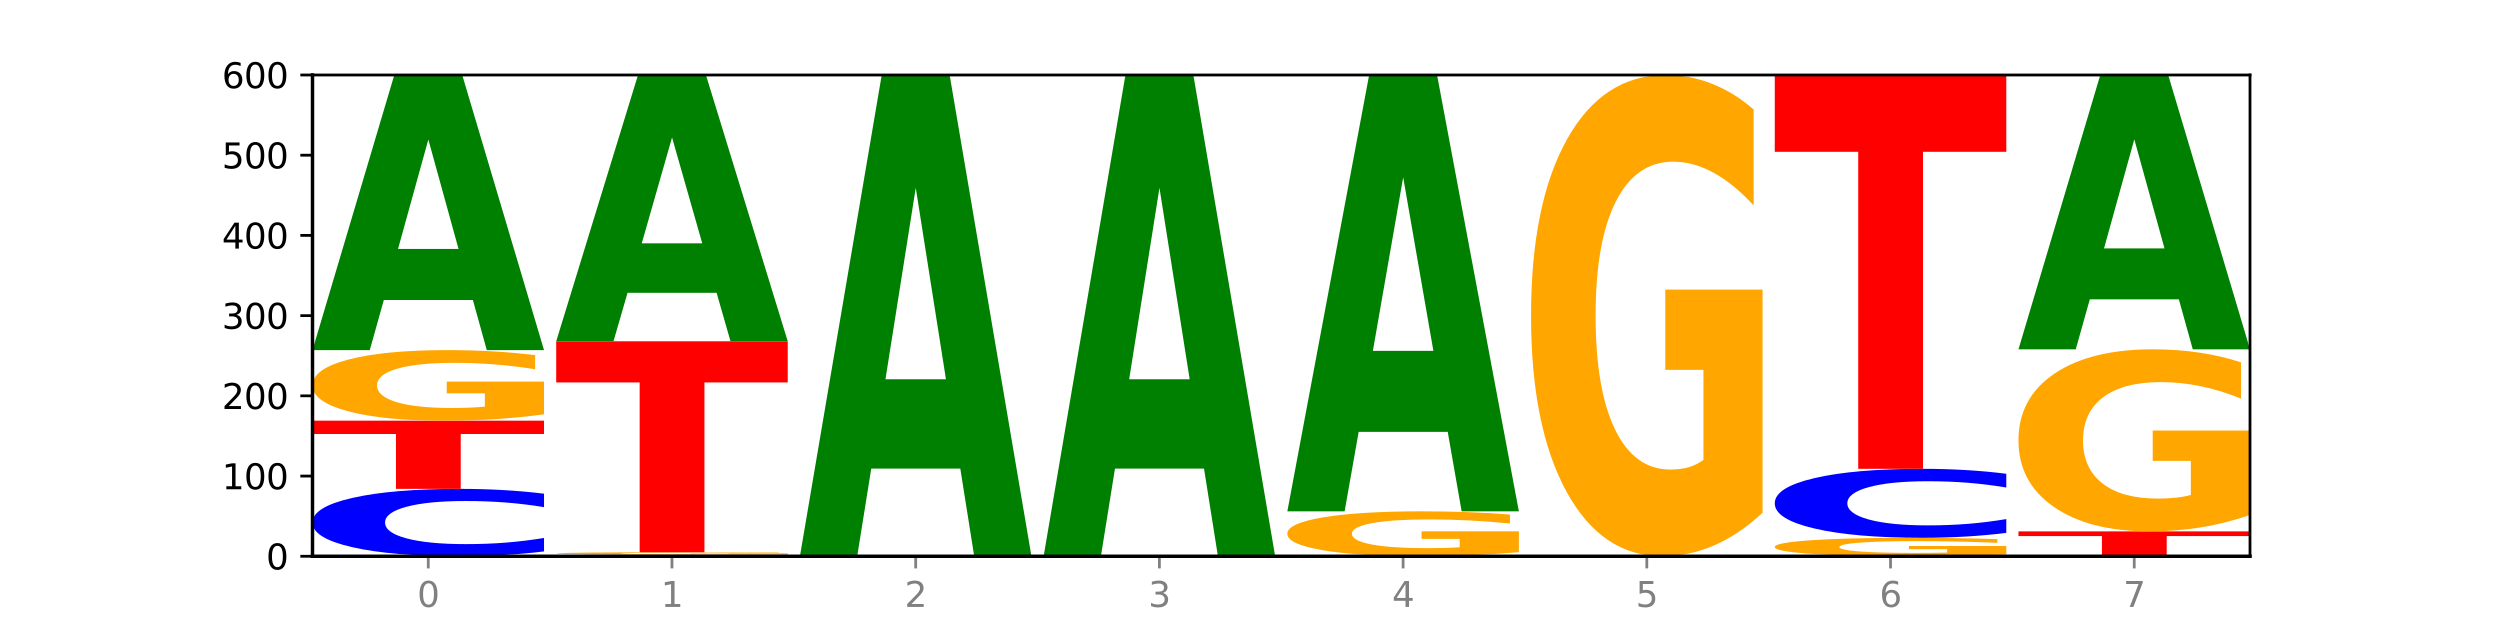 <?xml version="1.0" encoding="utf-8" standalone="no"?>
<!DOCTYPE svg PUBLIC "-//W3C//DTD SVG 1.1//EN"
  "http://www.w3.org/Graphics/SVG/1.1/DTD/svg11.dtd">
<svg xmlns:xlink="http://www.w3.org/1999/xlink" width="720pt" height="180pt" viewBox="0 0 720 180" xmlns="http://www.w3.org/2000/svg" version="1.1">
 <defs>
  <style type="text/css">*{stroke-linejoin: round; stroke-linecap: butt}</style>
 </defs>
 <g id="figure_1">
  <g id="patch_1">
   <path d="M 0 180 
L 720 180 
L 720 0 
L 0 0 
z
" style="fill: #ffffff"/>
  </g>
  <g id="axes_1">
   <g id="patch_2">
    <path d="M 90 160.2 
L 648 160.2 
L 648 21.6 
L 90 21.6 
z
" style="fill: #ffffff"/>
   </g>
   <g id="line2d_1">
    <path d="M 90 160.2 
L 648 160.2 
" clip-path="url(#pa056838fa3)" style="fill: none; stroke: #000000; stroke-width: 0.5; stroke-linecap: square"/>
   </g>
   <g id="patch_3">
    <path d="M 156.679 158.809 
Q 151.102 159.499 145.07 159.847 
Q 139.039 160.2 132.47 160.2 
Q 112.882 160.2 101.441 157.587 
Q 90 154.973 90 150.504 
Q 90 146.019 101.441 143.409 
Q 112.882 140.796 132.47 140.796 
Q 139.039 140.796 145.07 141.149 
Q 151.102 141.497 156.679 142.187 
L 156.679 146.055 
Q 151.051 145.141 145.591 144.716 
Q 140.131 144.291 134.1 144.291 
Q 123.281 144.291 117.082 145.947 
Q 110.899 147.598 110.899 150.504 
Q 110.899 153.398 117.082 155.053 
Q 123.281 156.705 134.1 156.705 
Q 140.131 156.705 145.591 156.28 
Q 151.051 155.851 156.679 154.937 
L 156.679 158.809 
z
" clip-path="url(#pa056838fa3)" style="fill: #0000ff"/>
   </g>
   <g id="patch_4">
    <path d="M 90 121.161 
L 156.679 121.161 
L 156.679 124.99 
L 132.69 124.99 
L 132.69 140.796 
L 114.036 140.796 
L 114.036 124.99 
L 90 124.99 
L 90 121.161 
z
" clip-path="url(#pa056838fa3)" style="fill: #ff0000"/>
   </g>
   <g id="patch_5">
    <path d="M 156.679 119.322 
Q 149.955 120.241 142.722 120.703 
Q 135.489 121.161 127.778 121.161 
Q 110.353 121.161 100.177 118.423 
Q 90 115.685 90 111.003 
Q 90 106.267 100.356 103.55 
Q 110.727 100.833 128.764 100.833 
Q 135.713 100.833 142.079 101.203 
Q 148.46 101.568 154.109 102.29 
L 154.109 106.342 
Q 148.281 105.414 142.513 104.957 
Q 136.744 104.495 130.946 104.495 
Q 120.216 104.495 114.403 106.183 
Q 108.59 107.867 108.59 111.003 
Q 108.59 114.111 114.194 115.807 
Q 119.798 117.499 130.109 117.499 
Q 132.919 117.499 135.325 117.403 
Q 137.731 117.302 139.643 117.092 
L 139.643 113.288 
L 128.66 113.288 
L 128.66 109.899 
L 156.679 109.899 
L 156.679 119.322 
z
" clip-path="url(#pa056838fa3)" style="fill: #ffa600"/>
   </g>
   <g id="patch_6">
    <path d="M 136.189 86.399 
L 110.545 86.399 
L 106.496 100.833 
L 90 100.833 
L 113.558 21.6 
L 133.121 21.6 
L 156.679 100.833 
L 140.197 100.833 
L 136.189 86.399 
z
M 114.635 71.694 
L 132.058 71.694 
L 123.36 40.177 
L 114.635 71.694 
z
" clip-path="url(#pa056838fa3)" style="fill: #008000"/>
   </g>
   <g id="patch_7">
    <path d="M 226.868 160.167 
Q 221.29 160.183 215.259 160.192 
Q 209.228 160.2 202.659 160.2 
Q 183.07 160.2 171.629 160.138 
Q 160.189 160.076 160.189 159.969 
Q 160.189 159.862 171.629 159.8 
Q 183.07 159.738 202.659 159.738 
Q 209.228 159.738 215.259 159.746 
Q 221.29 159.755 226.868 159.771 
L 226.868 159.863 
Q 221.24 159.841 215.78 159.831 
Q 210.32 159.821 204.289 159.821 
Q 193.47 159.821 187.27 159.861 
Q 181.088 159.9 181.088 159.969 
Q 181.088 160.038 187.27 160.077 
Q 193.47 160.117 204.289 160.117 
Q 210.32 160.117 215.78 160.107 
Q 221.24 160.096 226.868 160.075 
L 226.868 160.167 
z
" clip-path="url(#pa056838fa3)" style="fill: #0000ff"/>
   </g>
   <g id="patch_8">
    <path d="M 226.868 159.675 
Q 220.143 159.707 212.91 159.722 
Q 205.678 159.738 197.967 159.738 
Q 180.542 159.738 170.365 159.645 
Q 160.189 159.551 160.189 159.392 
Q 160.189 159.23 170.545 159.138 
Q 180.916 159.045 198.953 159.045 
Q 205.902 159.045 212.268 159.058 
Q 218.649 159.07 224.298 159.095 
L 224.298 159.233 
Q 218.47 159.201 212.701 159.186 
Q 206.933 159.17 201.135 159.17 
Q 190.405 159.17 184.592 159.227 
Q 178.779 159.285 178.779 159.392 
Q 178.779 159.498 184.383 159.555 
Q 189.987 159.613 200.298 159.613 
Q 203.107 159.613 205.513 159.61 
Q 207.919 159.606 209.832 159.599 
L 209.832 159.47 
L 198.848 159.47 
L 198.848 159.354 
L 226.868 159.354 
L 226.868 159.675 
z
" clip-path="url(#pa056838fa3)" style="fill: #ffa600"/>
   </g>
   <g id="patch_9">
    <path d="M 160.189 98.292 
L 226.868 98.292 
L 226.868 110.141 
L 202.879 110.141 
L 202.879 159.045 
L 184.224 159.045 
L 184.224 110.141 
L 160.189 110.141 
L 160.189 98.292 
z
" clip-path="url(#pa056838fa3)" style="fill: #ff0000"/>
   </g>
   <g id="patch_10">
    <path d="M 206.377 84.321 
L 180.734 84.321 
L 176.685 98.292 
L 160.189 98.292 
L 183.747 21.6 
L 203.31 21.6 
L 226.868 98.292 
L 210.386 98.292 
L 206.377 84.321 
z
M 184.824 70.087 
L 202.247 70.087 
L 193.549 39.581 
L 184.824 70.087 
z
" clip-path="url(#pa056838fa3)" style="fill: #008000"/>
   </g>
   <g id="patch_11">
    <path d="M 276.566 134.951 
L 250.922 134.951 
L 246.873 160.2 
L 230.377 160.2 
L 253.935 21.6 
L 273.499 21.6 
L 297.057 160.2 
L 280.574 160.2 
L 276.566 134.951 
z
M 255.012 109.228 
L 272.435 109.228 
L 263.737 54.096 
L 255.012 109.228 
z
" clip-path="url(#pa056838fa3)" style="fill: #008000"/>
   </g>
   <g id="patch_12">
    <path d="M 346.755 134.951 
L 321.111 134.951 
L 317.062 160.2 
L 300.566 160.2 
L 324.124 21.6 
L 343.687 21.6 
L 367.245 160.2 
L 350.763 160.2 
L 346.755 134.951 
z
M 325.201 109.228 
L 342.624 109.228 
L 333.926 54.096 
L 325.201 109.228 
z
" clip-path="url(#pa056838fa3)" style="fill: #008000"/>
   </g>
   <g id="patch_13">
    <path d="M 437.434 159.03 
Q 430.709 159.615 423.476 159.909 
Q 416.244 160.2 408.533 160.2 
Q 391.108 160.2 380.931 158.458 
Q 370.755 156.715 370.755 153.736 
Q 370.755 150.722 381.111 148.993 
Q 391.482 147.264 409.519 147.264 
Q 416.468 147.264 422.834 147.499 
Q 429.215 147.732 434.864 148.191 
L 434.864 150.77 
Q 429.036 150.179 423.267 149.888 
Q 417.499 149.594 411.701 149.594 
Q 400.971 149.594 395.158 150.668 
Q 389.345 151.74 389.345 153.736 
Q 389.345 155.713 394.949 156.793 
Q 400.553 157.87 410.864 157.87 
Q 413.673 157.87 416.079 157.808 
Q 418.485 157.744 420.398 157.611 
L 420.398 155.19 
L 409.414 155.19 
L 409.414 153.033 
L 437.434 153.033 
L 437.434 159.03 
z
" clip-path="url(#pa056838fa3)" style="fill: #ffa600"/>
   </g>
   <g id="patch_14">
    <path d="M 416.943 124.372 
L 391.3 124.372 
L 387.251 147.264 
L 370.755 147.264 
L 394.313 21.6 
L 413.876 21.6 
L 437.434 147.264 
L 420.952 147.264 
L 416.943 124.372 
z
M 395.39 101.049 
L 412.813 101.049 
L 404.115 51.063 
L 395.39 101.049 
z
" clip-path="url(#pa056838fa3)" style="fill: #008000"/>
   </g>
   <g id="patch_15">
    <path d="M 507.623 147.66 
Q 500.898 153.93 493.665 157.079 
Q 486.432 160.2 478.721 160.2 
Q 461.297 160.2 451.12 141.533 
Q 440.943 122.866 440.943 90.943 
Q 440.943 58.648 451.299 40.124 
Q 461.67 21.6 479.708 21.6 
Q 486.656 21.6 493.023 24.119 
Q 499.404 26.61 505.052 31.535 
L 505.052 59.163 
Q 499.224 52.836 493.456 49.715 
Q 487.688 46.566 481.889 46.566 
Q 471.16 46.566 465.347 58.075 
Q 459.533 69.556 459.533 90.943 
Q 459.533 112.129 465.137 123.696 
Q 470.741 135.234 481.053 135.234 
Q 483.862 135.234 486.268 134.576 
Q 488.674 133.889 490.587 132.457 
L 490.587 106.518 
L 479.603 106.518 
L 479.603 83.413 
L 507.623 83.413 
L 507.623 147.66 
z
" clip-path="url(#pa056838fa3)" style="fill: #ffa600"/>
   </g>
   <g id="patch_16">
    <path d="M 577.811 159.719 
Q 571.087 159.96 563.854 160.08 
Q 556.621 160.2 548.91 160.2 
Q 531.486 160.2 521.309 159.484 
Q 511.132 158.769 511.132 157.545 
Q 511.132 156.307 521.488 155.597 
Q 531.859 154.887 549.896 154.887 
Q 556.845 154.887 563.211 154.984 
Q 569.592 155.079 575.241 155.268 
L 575.241 156.327 
Q 569.413 156.084 563.645 155.965 
Q 557.876 155.844 552.078 155.844 
Q 541.348 155.844 535.535 156.285 
Q 529.722 156.725 529.722 157.545 
Q 529.722 158.357 535.326 158.801 
Q 540.93 159.243 551.241 159.243 
Q 554.051 159.243 556.457 159.218 
Q 558.863 159.191 560.775 159.137 
L 560.775 158.142 
L 549.792 158.142 
L 549.792 157.257 
L 577.811 157.257 
L 577.811 159.719 
z
" clip-path="url(#pa056838fa3)" style="fill: #ffa600"/>
   </g>
   <g id="patch_17">
    <path d="M 577.811 153.463 
Q 572.234 154.169 566.203 154.526 
Q 560.171 154.887 553.603 154.887 
Q 534.014 154.887 522.573 152.211 
Q 511.132 149.536 511.132 144.96 
Q 511.132 140.368 522.573 137.697 
Q 534.014 135.021 553.603 135.021 
Q 560.171 135.021 566.203 135.382 
Q 572.234 135.739 577.811 136.445 
L 577.811 140.405 
Q 572.183 139.469 566.723 139.034 
Q 561.263 138.599 555.232 138.599 
Q 544.413 138.599 538.214 140.294 
Q 532.031 141.985 532.031 144.96 
Q 532.031 147.923 538.214 149.618 
Q 544.413 151.309 555.232 151.309 
Q 561.263 151.309 566.723 150.874 
Q 572.183 150.434 577.811 149.499 
L 577.811 153.463 
z
" clip-path="url(#pa056838fa3)" style="fill: #0000ff"/>
   </g>
   <g id="patch_18">
    <path d="M 511.132 21.6 
L 577.811 21.6 
L 577.811 43.72 
L 553.822 43.72 
L 553.822 135.021 
L 535.168 135.021 
L 535.168 43.72 
L 511.132 43.72 
L 511.132 21.6 
z
" clip-path="url(#pa056838fa3)" style="fill: #ff0000"/>
   </g>
   <g id="patch_19">
    <path d="M 648 160.183 
Q 642.422 160.192 636.391 160.196 
Q 630.36 160.2 623.791 160.2 
Q 604.202 160.2 592.762 160.169 
Q 581.321 160.138 581.321 160.085 
Q 581.321 160.031 592.762 160 
Q 604.202 159.969 623.791 159.969 
Q 630.36 159.969 636.391 159.973 
Q 642.422 159.977 648 159.986 
L 648 160.032 
Q 642.372 160.021 636.912 160.016 
Q 631.452 160.011 625.421 160.011 
Q 614.602 160.011 608.402 160.03 
Q 602.22 160.05 602.22 160.085 
Q 602.22 160.119 608.402 160.139 
Q 614.602 160.158 625.421 160.158 
Q 631.452 160.158 636.912 160.153 
Q 642.372 160.148 648 160.137 
L 648 160.183 
z
" clip-path="url(#pa056838fa3)" style="fill: #0000ff"/>
   </g>
   <g id="patch_20">
    <path d="M 581.321 153.039 
L 648 153.039 
L 648 154.391 
L 624.011 154.391 
L 624.011 159.969 
L 605.356 159.969 
L 605.356 154.391 
L 581.321 154.391 
L 581.321 153.039 
z
" clip-path="url(#pa056838fa3)" style="fill: #ff0000"/>
   </g>
   <g id="patch_21">
    <path d="M 648 148.295 
Q 641.275 150.667 634.042 151.858 
Q 626.81 153.039 619.099 153.039 
Q 601.674 153.039 591.497 145.977 
Q 581.321 138.914 581.321 126.837 
Q 581.321 114.618 591.677 107.61 
Q 602.048 100.602 620.085 100.602 
Q 627.034 100.602 633.4 101.555 
Q 639.781 102.498 645.43 104.361 
L 645.43 114.813 
Q 639.602 112.42 633.833 111.239 
Q 628.065 110.047 622.267 110.047 
Q 611.537 110.047 605.724 114.402 
Q 599.911 118.745 599.911 126.837 
Q 599.911 134.852 605.515 139.228 
Q 611.119 143.594 621.43 143.594 
Q 624.239 143.594 626.645 143.344 
Q 629.051 143.085 630.964 142.543 
L 630.964 132.729 
L 619.98 132.729 
L 619.98 123.988 
L 648 123.988 
L 648 148.295 
z
" clip-path="url(#pa056838fa3)" style="fill: #ffa600"/>
   </g>
   <g id="patch_22">
    <path d="M 627.51 86.21 
L 601.866 86.21 
L 597.817 100.602 
L 581.321 100.602 
L 604.879 21.6 
L 624.442 21.6 
L 648 100.602 
L 631.518 100.602 
L 627.51 86.21 
z
M 605.956 71.548 
L 623.379 71.548 
L 614.681 40.123 
L 605.956 71.548 
z
" clip-path="url(#pa056838fa3)" style="fill: #008000"/>
   </g>
   <g id="matplotlib.axis_1">
    <g id="xtick_1">
     <g id="line2d_2">
      <defs>
       <path id="m6065a7a593" d="M 0 0 
L 0 3.5 
" style="stroke: #808080; stroke-width: 0.8"/>
      </defs>
      <g>
       <use xlink:href="#m6065a7a593" x="123.34" y="160.2" style="fill: #808080; stroke: #808080; stroke-width: 0.8"/>
      </g>
     </g>
     <g id="text_1">
      <!-- 0 -->
      <g style="fill: #808080" transform="translate(120.158 174.798) scale(0.1 -0.1)">
       <defs>
        <path id="DejaVuSans-30" d="M 2034 4250 
Q 1547 4250 1301 3770 
Q 1056 3291 1056 2328 
Q 1056 1369 1301 889 
Q 1547 409 2034 409 
Q 2525 409 2770 889 
Q 3016 1369 3016 2328 
Q 3016 3291 2770 3770 
Q 2525 4250 2034 4250 
z
M 2034 4750 
Q 2819 4750 3233 4129 
Q 3647 3509 3647 2328 
Q 3647 1150 3233 529 
Q 2819 -91 2034 -91 
Q 1250 -91 836 529 
Q 422 1150 422 2328 
Q 422 3509 836 4129 
Q 1250 4750 2034 4750 
z
" transform="scale(0.016)"/>
       </defs>
       <use xlink:href="#DejaVuSans-30"/>
      </g>
     </g>
    </g>
    <g id="xtick_2">
     <g id="line2d_3">
      <g>
       <use xlink:href="#m6065a7a593" x="193.528" y="160.2" style="fill: #808080; stroke: #808080; stroke-width: 0.8"/>
      </g>
     </g>
     <g id="text_2">
      <!-- 1 -->
      <g style="fill: #808080" transform="translate(190.347 174.798) scale(0.1 -0.1)">
       <defs>
        <path id="DejaVuSans-31" d="M 794 531 
L 1825 531 
L 1825 4091 
L 703 3866 
L 703 4441 
L 1819 4666 
L 2450 4666 
L 2450 531 
L 3481 531 
L 3481 0 
L 794 0 
L 794 531 
z
" transform="scale(0.016)"/>
       </defs>
       <use xlink:href="#DejaVuSans-31"/>
      </g>
     </g>
    </g>
    <g id="xtick_3">
     <g id="line2d_4">
      <g>
       <use xlink:href="#m6065a7a593" x="263.717" y="160.2" style="fill: #808080; stroke: #808080; stroke-width: 0.8"/>
      </g>
     </g>
     <g id="text_3">
      <!-- 2 -->
      <g style="fill: #808080" transform="translate(260.536 174.798) scale(0.1 -0.1)">
       <defs>
        <path id="DejaVuSans-32" d="M 1228 531 
L 3431 531 
L 3431 0 
L 469 0 
L 469 531 
Q 828 903 1448 1529 
Q 2069 2156 2228 2338 
Q 2531 2678 2651 2914 
Q 2772 3150 2772 3378 
Q 2772 3750 2511 3984 
Q 2250 4219 1831 4219 
Q 1534 4219 1204 4116 
Q 875 4013 500 3803 
L 500 4441 
Q 881 4594 1212 4672 
Q 1544 4750 1819 4750 
Q 2544 4750 2975 4387 
Q 3406 4025 3406 3419 
Q 3406 3131 3298 2873 
Q 3191 2616 2906 2266 
Q 2828 2175 2409 1742 
Q 1991 1309 1228 531 
z
" transform="scale(0.016)"/>
       </defs>
       <use xlink:href="#DejaVuSans-32"/>
      </g>
     </g>
    </g>
    <g id="xtick_4">
     <g id="line2d_5">
      <g>
       <use xlink:href="#m6065a7a593" x="333.906" y="160.2" style="fill: #808080; stroke: #808080; stroke-width: 0.8"/>
      </g>
     </g>
     <g id="text_4">
      <!-- 3 -->
      <g style="fill: #808080" transform="translate(330.724 174.798) scale(0.1 -0.1)">
       <defs>
        <path id="DejaVuSans-33" d="M 2597 2516 
Q 3050 2419 3304 2112 
Q 3559 1806 3559 1356 
Q 3559 666 3084 287 
Q 2609 -91 1734 -91 
Q 1441 -91 1130 -33 
Q 819 25 488 141 
L 488 750 
Q 750 597 1062 519 
Q 1375 441 1716 441 
Q 2309 441 2620 675 
Q 2931 909 2931 1356 
Q 2931 1769 2642 2001 
Q 2353 2234 1838 2234 
L 1294 2234 
L 1294 2753 
L 1863 2753 
Q 2328 2753 2575 2939 
Q 2822 3125 2822 3475 
Q 2822 3834 2567 4026 
Q 2313 4219 1838 4219 
Q 1578 4219 1281 4162 
Q 984 4106 628 3988 
L 628 4550 
Q 988 4650 1302 4700 
Q 1616 4750 1894 4750 
Q 2613 4750 3031 4423 
Q 3450 4097 3450 3541 
Q 3450 3153 3228 2886 
Q 3006 2619 2597 2516 
z
" transform="scale(0.016)"/>
       </defs>
       <use xlink:href="#DejaVuSans-33"/>
      </g>
     </g>
    </g>
    <g id="xtick_5">
     <g id="line2d_6">
      <g>
       <use xlink:href="#m6065a7a593" x="404.094" y="160.2" style="fill: #808080; stroke: #808080; stroke-width: 0.8"/>
      </g>
     </g>
     <g id="text_5">
      <!-- 4 -->
      <g style="fill: #808080" transform="translate(400.913 174.798) scale(0.1 -0.1)">
       <defs>
        <path id="DejaVuSans-34" d="M 2419 4116 
L 825 1625 
L 2419 1625 
L 2419 4116 
z
M 2253 4666 
L 3047 4666 
L 3047 1625 
L 3713 1625 
L 3713 1100 
L 3047 1100 
L 3047 0 
L 2419 0 
L 2419 1100 
L 313 1100 
L 313 1709 
L 2253 4666 
z
" transform="scale(0.016)"/>
       </defs>
       <use xlink:href="#DejaVuSans-34"/>
      </g>
     </g>
    </g>
    <g id="xtick_6">
     <g id="line2d_7">
      <g>
       <use xlink:href="#m6065a7a593" x="474.283" y="160.2" style="fill: #808080; stroke: #808080; stroke-width: 0.8"/>
      </g>
     </g>
     <g id="text_6">
      <!-- 5 -->
      <g style="fill: #808080" transform="translate(471.102 174.798) scale(0.1 -0.1)">
       <defs>
        <path id="DejaVuSans-35" d="M 691 4666 
L 3169 4666 
L 3169 4134 
L 1269 4134 
L 1269 2991 
Q 1406 3038 1543 3061 
Q 1681 3084 1819 3084 
Q 2600 3084 3056 2656 
Q 3513 2228 3513 1497 
Q 3513 744 3044 326 
Q 2575 -91 1722 -91 
Q 1428 -91 1123 -41 
Q 819 9 494 109 
L 494 744 
Q 775 591 1075 516 
Q 1375 441 1709 441 
Q 2250 441 2565 725 
Q 2881 1009 2881 1497 
Q 2881 1984 2565 2268 
Q 2250 2553 1709 2553 
Q 1456 2553 1204 2497 
Q 953 2441 691 2322 
L 691 4666 
z
" transform="scale(0.016)"/>
       </defs>
       <use xlink:href="#DejaVuSans-35"/>
      </g>
     </g>
    </g>
    <g id="xtick_7">
     <g id="line2d_8">
      <g>
       <use xlink:href="#m6065a7a593" x="544.472" y="160.2" style="fill: #808080; stroke: #808080; stroke-width: 0.8"/>
      </g>
     </g>
     <g id="text_7">
      <!-- 6 -->
      <g style="fill: #808080" transform="translate(541.29 174.798) scale(0.1 -0.1)">
       <defs>
        <path id="DejaVuSans-36" d="M 2113 2584 
Q 1688 2584 1439 2293 
Q 1191 2003 1191 1497 
Q 1191 994 1439 701 
Q 1688 409 2113 409 
Q 2538 409 2786 701 
Q 3034 994 3034 1497 
Q 3034 2003 2786 2293 
Q 2538 2584 2113 2584 
z
M 3366 4563 
L 3366 3988 
Q 3128 4100 2886 4159 
Q 2644 4219 2406 4219 
Q 1781 4219 1451 3797 
Q 1122 3375 1075 2522 
Q 1259 2794 1537 2939 
Q 1816 3084 2150 3084 
Q 2853 3084 3261 2657 
Q 3669 2231 3669 1497 
Q 3669 778 3244 343 
Q 2819 -91 2113 -91 
Q 1303 -91 875 529 
Q 447 1150 447 2328 
Q 447 3434 972 4092 
Q 1497 4750 2381 4750 
Q 2619 4750 2861 4703 
Q 3103 4656 3366 4563 
z
" transform="scale(0.016)"/>
       </defs>
       <use xlink:href="#DejaVuSans-36"/>
      </g>
     </g>
    </g>
    <g id="xtick_8">
     <g id="line2d_9">
      <g>
       <use xlink:href="#m6065a7a593" x="614.66" y="160.2" style="fill: #808080; stroke: #808080; stroke-width: 0.8"/>
      </g>
     </g>
     <g id="text_8">
      <!-- 7 -->
      <g style="fill: #808080" transform="translate(611.479 174.798) scale(0.1 -0.1)">
       <defs>
        <path id="DejaVuSans-37" d="M 525 4666 
L 3525 4666 
L 3525 4397 
L 1831 0 
L 1172 0 
L 2766 4134 
L 525 4134 
L 525 4666 
z
" transform="scale(0.016)"/>
       </defs>
       <use xlink:href="#DejaVuSans-37"/>
      </g>
     </g>
    </g>
   </g>
   <g id="matplotlib.axis_2">
    <g id="ytick_1">
     <g id="line2d_10">
      <defs>
       <path id="m78282afcfa" d="M 0 0 
L -3.5 0 
" style="stroke: #000000; stroke-width: 0.8"/>
      </defs>
      <g>
       <use xlink:href="#m78282afcfa" x="90" y="160.2" style="stroke: #000000; stroke-width: 0.8"/>
      </g>
     </g>
     <g id="text_9">
      <!-- 0 -->
      <g transform="translate(76.638 163.999) scale(0.1 -0.1)">
       <use xlink:href="#DejaVuSans-30"/>
      </g>
     </g>
    </g>
    <g id="ytick_2">
     <g id="line2d_11">
      <g>
       <use xlink:href="#m78282afcfa" x="90" y="137.1" style="stroke: #000000; stroke-width: 0.8"/>
      </g>
     </g>
     <g id="text_10">
      <!-- 100 -->
      <g transform="translate(63.913 140.899) scale(0.1 -0.1)">
       <use xlink:href="#DejaVuSans-31"/>
       <use xlink:href="#DejaVuSans-30" x="63.623"/>
       <use xlink:href="#DejaVuSans-30" x="127.246"/>
      </g>
     </g>
    </g>
    <g id="ytick_3">
     <g id="line2d_12">
      <g>
       <use xlink:href="#m78282afcfa" x="90" y="114" style="stroke: #000000; stroke-width: 0.8"/>
      </g>
     </g>
     <g id="text_11">
      <!-- 200 -->
      <g transform="translate(63.913 117.799) scale(0.1 -0.1)">
       <use xlink:href="#DejaVuSans-32"/>
       <use xlink:href="#DejaVuSans-30" x="63.623"/>
       <use xlink:href="#DejaVuSans-30" x="127.246"/>
      </g>
     </g>
    </g>
    <g id="ytick_4">
     <g id="line2d_13">
      <g>
       <use xlink:href="#m78282afcfa" x="90" y="90.9" style="stroke: #000000; stroke-width: 0.8"/>
      </g>
     </g>
     <g id="text_12">
      <!-- 300 -->
      <g transform="translate(63.913 94.699) scale(0.1 -0.1)">
       <use xlink:href="#DejaVuSans-33"/>
       <use xlink:href="#DejaVuSans-30" x="63.623"/>
       <use xlink:href="#DejaVuSans-30" x="127.246"/>
      </g>
     </g>
    </g>
    <g id="ytick_5">
     <g id="line2d_14">
      <g>
       <use xlink:href="#m78282afcfa" x="90" y="67.8" style="stroke: #000000; stroke-width: 0.8"/>
      </g>
     </g>
     <g id="text_13">
      <!-- 400 -->
      <g transform="translate(63.913 71.599) scale(0.1 -0.1)">
       <use xlink:href="#DejaVuSans-34"/>
       <use xlink:href="#DejaVuSans-30" x="63.623"/>
       <use xlink:href="#DejaVuSans-30" x="127.246"/>
      </g>
     </g>
    </g>
    <g id="ytick_6">
     <g id="line2d_15">
      <g>
       <use xlink:href="#m78282afcfa" x="90" y="44.7" style="stroke: #000000; stroke-width: 0.8"/>
      </g>
     </g>
     <g id="text_14">
      <!-- 500 -->
      <g transform="translate(63.913 48.499) scale(0.1 -0.1)">
       <use xlink:href="#DejaVuSans-35"/>
       <use xlink:href="#DejaVuSans-30" x="63.623"/>
       <use xlink:href="#DejaVuSans-30" x="127.246"/>
      </g>
     </g>
    </g>
    <g id="ytick_7">
     <g id="line2d_16">
      <g>
       <use xlink:href="#m78282afcfa" x="90" y="21.6" style="stroke: #000000; stroke-width: 0.8"/>
      </g>
     </g>
     <g id="text_15">
      <!-- 600 -->
      <g transform="translate(63.913 25.399) scale(0.1 -0.1)">
       <use xlink:href="#DejaVuSans-36"/>
       <use xlink:href="#DejaVuSans-30" x="63.623"/>
       <use xlink:href="#DejaVuSans-30" x="127.246"/>
      </g>
     </g>
    </g>
   </g>
   <g id="patch_23">
    <path d="M 90 160.2 
L 90 21.6 
" style="fill: none; stroke: #000000; stroke-linejoin: miter; stroke-linecap: square"/>
   </g>
   <g id="patch_24">
    <path d="M 648 160.2 
L 648 21.6 
" style="fill: none; stroke: #000000; stroke-width: 0.8; stroke-linejoin: miter; stroke-linecap: square"/>
   </g>
   <g id="patch_25">
    <path d="M 90 160.2 
L 648 160.2 
" style="fill: none; stroke: #000000; stroke-linejoin: miter; stroke-linecap: square"/>
   </g>
   <g id="patch_26">
    <path d="M 90 21.6 
L 648 21.6 
" style="fill: none; stroke: #000000; stroke-width: 0.8; stroke-linejoin: miter; stroke-linecap: square"/>
   </g>
  </g>
 </g>
 <defs>
  <clipPath id="pa056838fa3">
   <rect x="90" y="21.6" width="558" height="138.6"/>
  </clipPath>
 </defs>
</svg>
